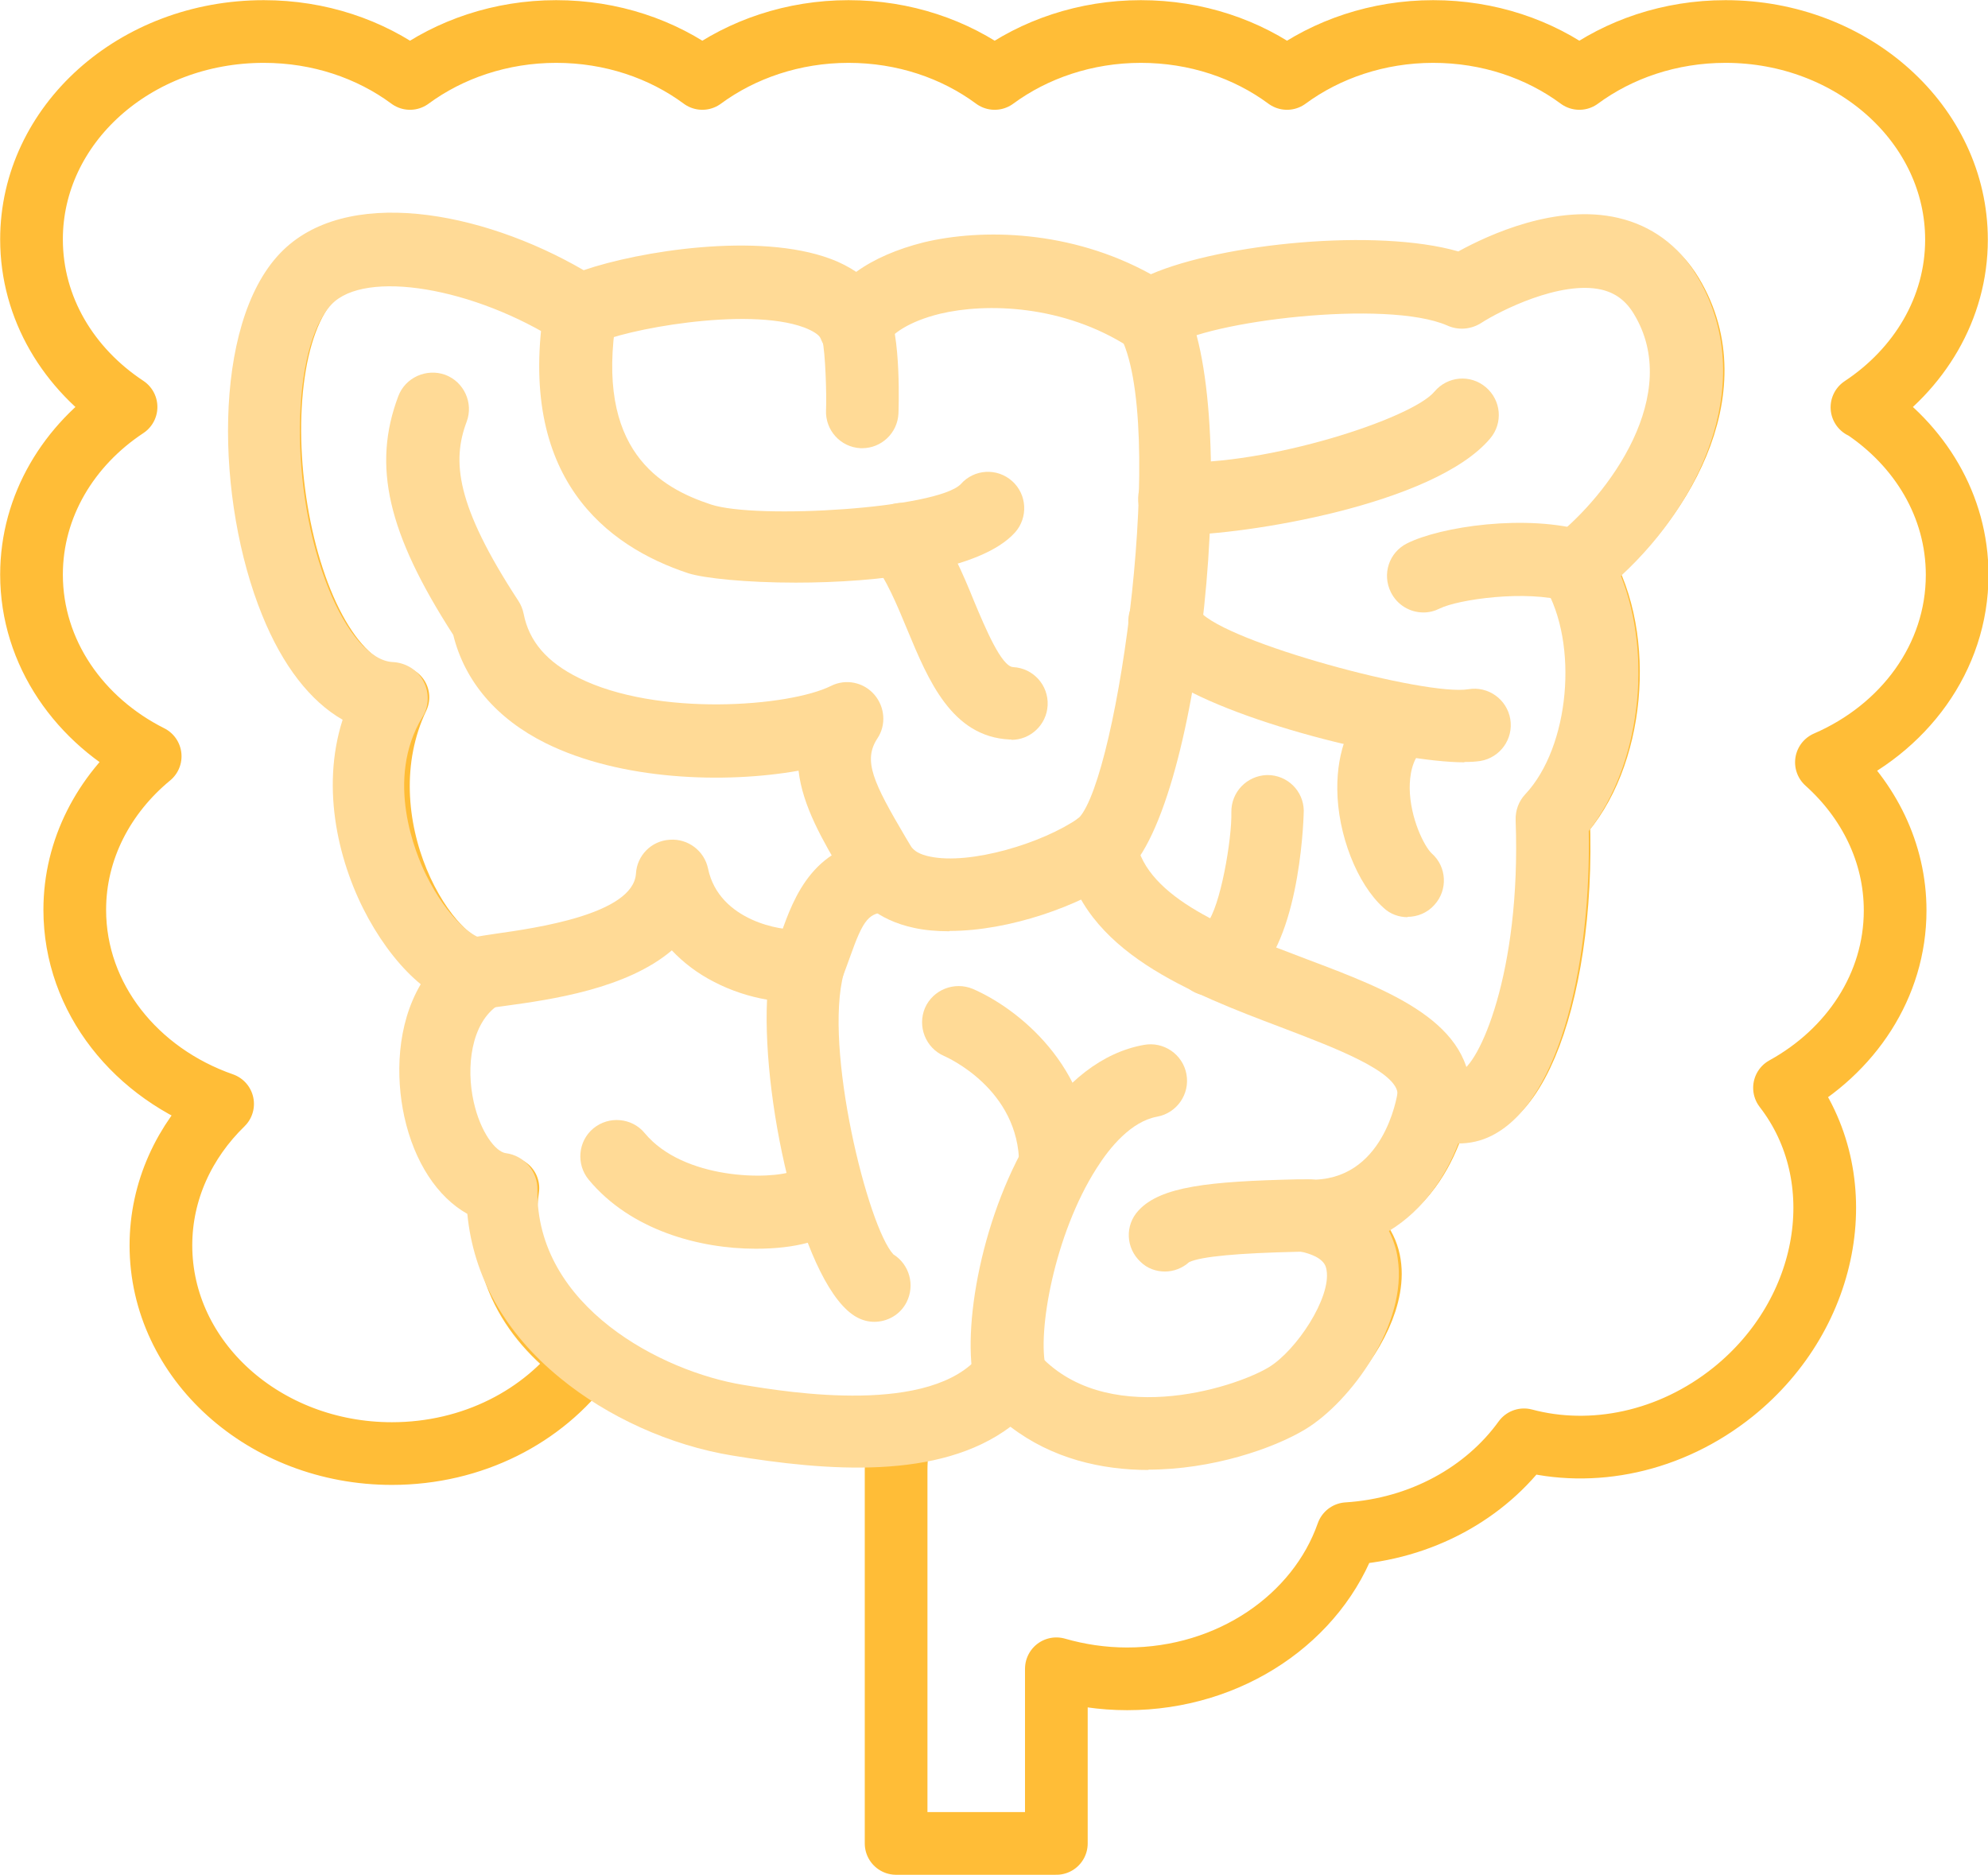 <svg xmlns="http://www.w3.org/2000/svg" id="_&#x30EC;&#x30A4;&#x30E4;&#x30FC;_2" data-name="&#x30EC;&#x30A4;&#x30E4;&#x30FC; 2" viewBox="0 0 59.3 55.93"><defs><style>      .cls-1 {        fill: #ffda96;      }      .cls-2 {        fill: none;        stroke: #ffbd37;        stroke-linecap: round;        stroke-linejoin: round;        stroke-width: 1.87px;      }    </style></defs><g id="_&#x30EC;&#x30A4;&#x30E4;&#x30FC;_1-2" data-name="&#x30EC;&#x30A4;&#x30E4;&#x30FC; 1"><g><path class="cls-2" d="M55.54,12.15c1.71-1.13,2.82-2.95,2.82-5,0-3.43-3.09-6.21-6.89-6.21-1.66,0-3.18.53-4.36,1.4-1.19-.88-2.71-1.4-4.36-1.4s-3.18.53-4.36,1.4c-1.19-.88-2.71-1.4-4.36-1.4s-3.18.53-4.36,1.4c-1.19-.88-2.71-1.4-4.36-1.4s-3.18.53-4.36,1.4c-1.19-.88-2.71-1.4-4.36-1.4s-3.18.53-4.36,1.4c-1.19-.88-2.71-1.4-4.36-1.4C4.02.94.94,3.72.94,7.14c0,2.06,1.11,3.87,2.82,5-1.71,1.13-2.82,2.95-2.82,5,0,2.33,1.43,4.36,3.54,5.42-1.38,1.14-2.25,2.77-2.25,4.58,0,2.64,1.83,4.89,4.41,5.79-1.14,1.11-1.84,2.59-1.84,4.22,0,3.43,3.09,6.21,6.89,6.21,2.41,0,4.52-1.11,5.76-2.8-1.54-1.08-2.64-2.71-2.3-5.12-1.57.78-3.76-4.93-.66-6.42-1.75-.03-4.38-4.52-2.62-8.22-3.57-.14-5.1-9.84-2.57-12.5,1.5-1.58,5.32-.86,8.18.96,1.26-.67,7.37-1.72,8.21.42,1.01-1.76,5.5-2.4,8.79-.26,1.4-.99,7.19-1.67,9.32-.74,0,0,4.33-2.79,6.07.09,1.74,2.88-.41,6.35-2.67,8.12,1.28,2.16.94,5.75-.71,7.51.21,5.52-1.62,9.77-3.51,8.34-.01.01-.02.03-.04.04-.08.46-.74,3.55-3.74,3.47,3.25.73,1.1,4.33-.78,5.46-1.47.89-5.67,2.11-8.12-.65-.79.98-2.05,1.42-3.43,1.56-.09.4-.14.82-.14,1.25v11.12h4.78v-5.21c.66.19,1.37.3,2.11.3,3.08,0,5.69-1.82,6.57-4.33,2.21-.14,4.13-1.22,5.27-2.8,2.02.54,4.36.08,6.24-1.43,2.93-2.36,3.6-6.4,1.53-9.07,1.98-1.09,3.3-3.05,3.3-5.29,0-1.73-.79-3.29-2.05-4.42,2.31-1,3.9-3.12,3.9-5.59,0-2.06-1.11-3.87-2.82-5Z"></path><g><path class="cls-1" d="M23.73,17.38c-1.47,0-2.73-.13-3.2-.28-2.42-.8-5.13-2.83-4.29-8,.1-.59.66-1,1.25-.89.59.1.99.65.9,1.25-.65,3.97,1.3,5.09,2.82,5.59,1.37.45,6.75.12,7.45-.61.4-.45,1.08-.49,1.53-.09.45.4.48,1.09.09,1.53-1.03,1.15-4.09,1.5-6.55,1.5Z"></path><path class="cls-1" d="M30.17,22.06s-.04,0-.05,0c-1.73-.08-2.43-1.77-3.05-3.26-.31-.75-.63-1.52-1.04-2.05-.37-.47-.28-1.16.2-1.52.48-.37,1.16-.28,1.52.2.58.76.98,1.7,1.32,2.54.32.76.8,1.91,1.15,1.93.6.03,1.06.54,1.03,1.14-.03.58-.51,1.03-1.08,1.03Z"></path><path class="cls-1" d="M28.32,27.78c-.37,0-.73-.03-1.05-.1-1.13-.24-1.69-.86-1.97-1.33l-.15-.25c-.6-1.01-1.21-2.05-1.33-3.11-2.2.39-5.3.29-7.54-.82-1.47-.73-2.42-1.85-2.76-3.23-1.96-3.04-2.42-5.05-1.64-7.12.21-.56.84-.84,1.4-.64.56.21.85.84.64,1.4-.44,1.17-.33,2.48,1.54,5.34.08.12.13.25.16.39.16.82.69,1.44,1.64,1.91,2.34,1.17,6.29.86,7.53.24.44-.22.97-.11,1.29.26.32.37.36.91.09,1.31-.43.66-.13,1.3.85,2.96l.15.25c.08.14.27.25.56.31,1.21.26,3.38-.4,4.45-1.15,1.18-1.23,2.65-11.9,1.2-14.44-.3-.52-.12-1.18.4-1.48.52-.3,1.18-.12,1.48.4,1.83,3.19.53,15.62-1.81,17.27-1.22.87-3.34,1.62-5.12,1.62Z"></path><path class="cls-1" d="M26.08,39.43c-.17,0-.34-.04-.51-.13-1.57-.83-2.84-6.25-2.69-9.48-.53-.09-1.08-.27-1.58-.53-.49-.25-.91-.57-1.26-.94-1.35,1.15-3.62,1.47-4.93,1.65-.24.03-.44.06-.58.09-.59.11-1.16-.27-1.27-.86-.12-.59.27-1.16.86-1.27.17-.03.41-.07.69-.11,1.12-.16,4.08-.57,4.16-1.79.03-.54.46-.98,1.01-1.01.54-.04,1.03.33,1.14.86.33,1.58,2.25,1.86,2.63,1.81.37-.13.78-.06,1.08.2.32.27.45.7.34,1.11-.61,2.23.72,7.58,1.48,8.39.48.3.65.92.39,1.43-.19.37-.57.58-.96.58ZM26.59,37.38s0,0,0,0c0,0,0,0,0,0ZM23.69,27.75s0,0,0,0c0,0,0,0,0,0Z"></path><path class="cls-1" d="M22.54,37.25c-1.67,0-3.73-.55-4.98-2.06-.38-.46-.32-1.15.14-1.53.46-.38,1.15-.32,1.53.14,1.16,1.4,3.75,1.4,4.44,1.13.23-.37.66-.59,1.12-.5.59.11.98.67.88,1.26-.08.46-.42,1.07-1.57,1.38-.44.12-.97.18-1.55.18Z"></path><path class="cls-1" d="M24.13,29.83c-.13,0-.27-.02-.4-.08-.56-.22-.83-.85-.61-1.41.07-.16.12-.33.18-.5.37-1.04.98-2.77,3.18-2.8,0,0,.01,0,.02,0,.59,0,1.08.48,1.08,1.07,0,.6-.47,1.09-1.07,1.1-.59,0-.75.19-1.16,1.35-.07.19-.14.39-.21.57-.17.43-.58.68-1.01.68Z"></path><path class="cls-1" d="M42.78,33.81s-.04,0-.06,0c-.6-.03-1.06-.54-1.03-1.14.04-.7-1.92-1.43-3.49-2.03-2.64-1-5.93-2.24-6.45-5.18-.1-.59.29-1.15.88-1.26.59-.1,1.15.29,1.26.88.31,1.73,2.84,2.68,5.08,3.53,2.47.93,5.01,1.89,4.89,4.17-.03.58-.51,1.03-1.08,1.03Z"></path><path class="cls-1" d="M30.13,42.15c-.48,0-.93-.33-1.05-.82-.42-1.65.21-5.2,1.79-7.66.9-1.41,2.02-2.28,3.25-2.5.59-.11,1.16.28,1.27.87.11.59-.28,1.16-.87,1.27-.78.14-1.42.92-1.81,1.54-1.26,1.97-1.78,4.92-1.51,5.96.15.58-.2,1.17-.78,1.32-.09.02-.18.03-.27.03Z"></path><path class="cls-1" d="M35.18,15.96c-.06,0-.12,0-.18,0-.6-.02-1.07-.52-1.05-1.12.02-.6.52-1.07,1.12-1.05,2.72.1,7.05-1.3,7.72-2.11.39-.46,1.07-.52,1.53-.13.46.39.52,1.07.13,1.53-1.67,1.98-7.33,2.88-9.28,2.88Z"></path><path class="cls-1" d="M42.46,18.27c-.4,0-.78-.22-.97-.6-.27-.54-.06-1.19.48-1.46.99-.5,3.56-.89,5.36-.36.58.17.9.77.74,1.35-.17.57-.77.9-1.35.74-1.2-.35-3.22-.06-3.77.21-.16.08-.32.12-.49.12Z"></path><path class="cls-1" d="M43.68,22.74c-2.02,0-7.08-1.23-8.97-2.58-.61-.44-.95-.91-1.04-1.44-.1-.59.3-1.15.9-1.25.55-.09,1.07.25,1.22.77.79.93,6.75,2.53,8.01,2.32.59-.1,1.15.3,1.25.89.1.59-.3,1.15-.89,1.25-.13.02-.29.03-.48.03ZM35.82,18.37s0,0,0,0c0,0,0,0,0,0Z"></path><path class="cls-1" d="M41.99,27.36c-.26,0-.52-.09-.72-.28-.79-.71-1.37-2.19-1.38-3.54-.01-1.14.36-2.09,1.07-2.77.44-.41,1.12-.39,1.53.05.41.44.39,1.12-.05,1.53-.33.31-.39.8-.39,1.16.01.9.44,1.75.66,1.95.45.4.48,1.09.08,1.53-.21.24-.51.36-.81.36Z"></path><path class="cls-1" d="M36.14,29.71s-.05,0-.07,0c-.6-.02-1.07-.53-1.04-1.13.02-.55.44-.98.97-1.04.4-.47.75-2.51.73-3.31-.01-.6.46-1.09,1.06-1.11,0,0,.02,0,.02,0,.59,0,1.07.47,1.08,1.06,0,.03-.06,3.62-1.42,4.95-.47.46-.97.57-1.33.57Z"></path><path class="cls-1" d="M31.49,35.83c-.6,0-1.09-.49-1.09-1.09,0-2.25-2.15-3.2-2.24-3.24-.55-.24-.8-.88-.57-1.43.24-.55.88-.8,1.43-.57,1.32.57,3.55,2.31,3.55,5.23,0,.6-.49,1.09-1.09,1.09Z"></path><path class="cls-1" d="M25.73,13.37s-.04,0-.06,0c-.6-.03-1.06-.54-1.03-1.14.02-.45-.02-1.73-.11-2.08-.24-.51-.05-1.12.44-1.4.52-.3,1.18-.12,1.48.4.45.79.35,3.17.35,3.19-.03.58-.51,1.03-1.08,1.03ZM24.58,10.23s0,0,0,0c0,0,0,0,0,0Z"></path><path class="cls-1" d="M34.27,43.85c-1.42,0-2.89-.34-4.13-1.29-2.13,1.6-5.49,1.32-8.29.86-1.85-.3-3.73-1.15-5.15-2.32-1.64-1.34-2.58-3.02-2.76-4.89-.89-.5-1.58-1.54-1.88-2.9-.26-1.19-.23-2.73.49-3.95-.56-.46-1.1-1.13-1.56-1.96-.87-1.58-1.44-3.84-.77-5.93-.96-.55-1.79-1.61-2.4-3.12-1.38-3.39-1.5-8.66.53-10.79,1.93-2.03,6-1.28,9.06.5,1.66-.57,5.21-1.14,7.36-.34.3.11.56.25.77.39.54-.39,1.22-.68,2.01-.88,1.75-.42,4.39-.37,6.78.95,2.13-.92,6.74-1.38,9.17-.68.91-.5,2.93-1.43,4.77-1,.99.23,1.8.82,2.34,1.72,1.8,2.97.29,6.61-2.26,8.96.96,2.41.57,5.65-.96,7.61.07,3.71-.78,8.01-2.88,9.08-.33.17-.67.24-1.01.24-.36.94-1.02,1.98-2.07,2.61.15.3.23.58.26.81.31,1.95-1.4,4.29-2.76,5.11-.95.57-2.77,1.2-4.69,1.2ZM30.13,39.98c.31,0,.61.13.81.37,1.99,2.26,5.81,1.09,6.9.44.83-.5,1.87-2.08,1.73-2.9-.02-.12-.06-.4-.79-.56-.54-.12-.91-.64-.84-1.19.07-.55.54-.96,1.1-.95,2.24.07,2.63-2.49,2.65-2.6.05-.38.31-.71.67-.85.36-.14.77-.08,1.07.16.07.06.11.07.11.07.55-.16,1.84-2.91,1.67-7.5-.01-.29.09-.57.29-.78,1.32-1.41,1.6-4.48.57-6.21-.28-.47-.17-1.07.26-1.41,1.7-1.33,3.85-4.32,2.41-6.7-.24-.4-.55-.63-.97-.73-1.23-.28-3.04.64-3.58.99-.31.2-.69.23-1.02.08-1.81-.79-7.18-.13-8.26.63-.36.26-.84.27-1.22.02-1.96-1.27-4.27-1.33-5.65-1-.94.23-1.45.61-1.61.89-.21.36-.61.57-1.02.54-.42-.03-.78-.3-.93-.69-.04-.11-.23-.23-.49-.33-1.72-.64-5.45.08-6.2.48-.35.18-.76.17-1.09-.04-2.56-1.64-5.81-2.18-6.81-1.13-1.22,1.29-1.27,5.57-.09,8.48.54,1.34,1.26,2.16,1.92,2.19.38.02.73.23.91.57.18.34.17.75-.03,1.07-1.13,1.87-.2,4.08.11,4.71.66,1.34,1.42,1.84,1.61,1.87.48,0,.89.33,1.02.79.13.46-.06.95-.46,1.21-.84.54-.98,1.88-.75,2.9.2.9.65,1.49.96,1.53.54.07.95.54.94,1.09-.05,3.5,3.74,5.43,6.13,5.82,1.39.23,5.62.92,7.08-.89.2-.25.5-.4.82-.4,0,0,.02,0,.02,0Z"></path><path class="cls-1" d="M34.75,37.93c-.26,0-.53-.09-.73-.29-.44-.41-.47-1.09-.06-1.53.66-.72,2.11-.87,4.74-.93h.31c.59-.02,1.1.45,1.11,1.05.02.6-.46,1.1-1.06,1.11h-.32c-1.81.04-2.91.14-3.27.31-.2.18-.46.28-.72.28ZM35.54,37.58s0,0,0,0c0,0,0,0,0,0Z"></path></g></g></g></svg>